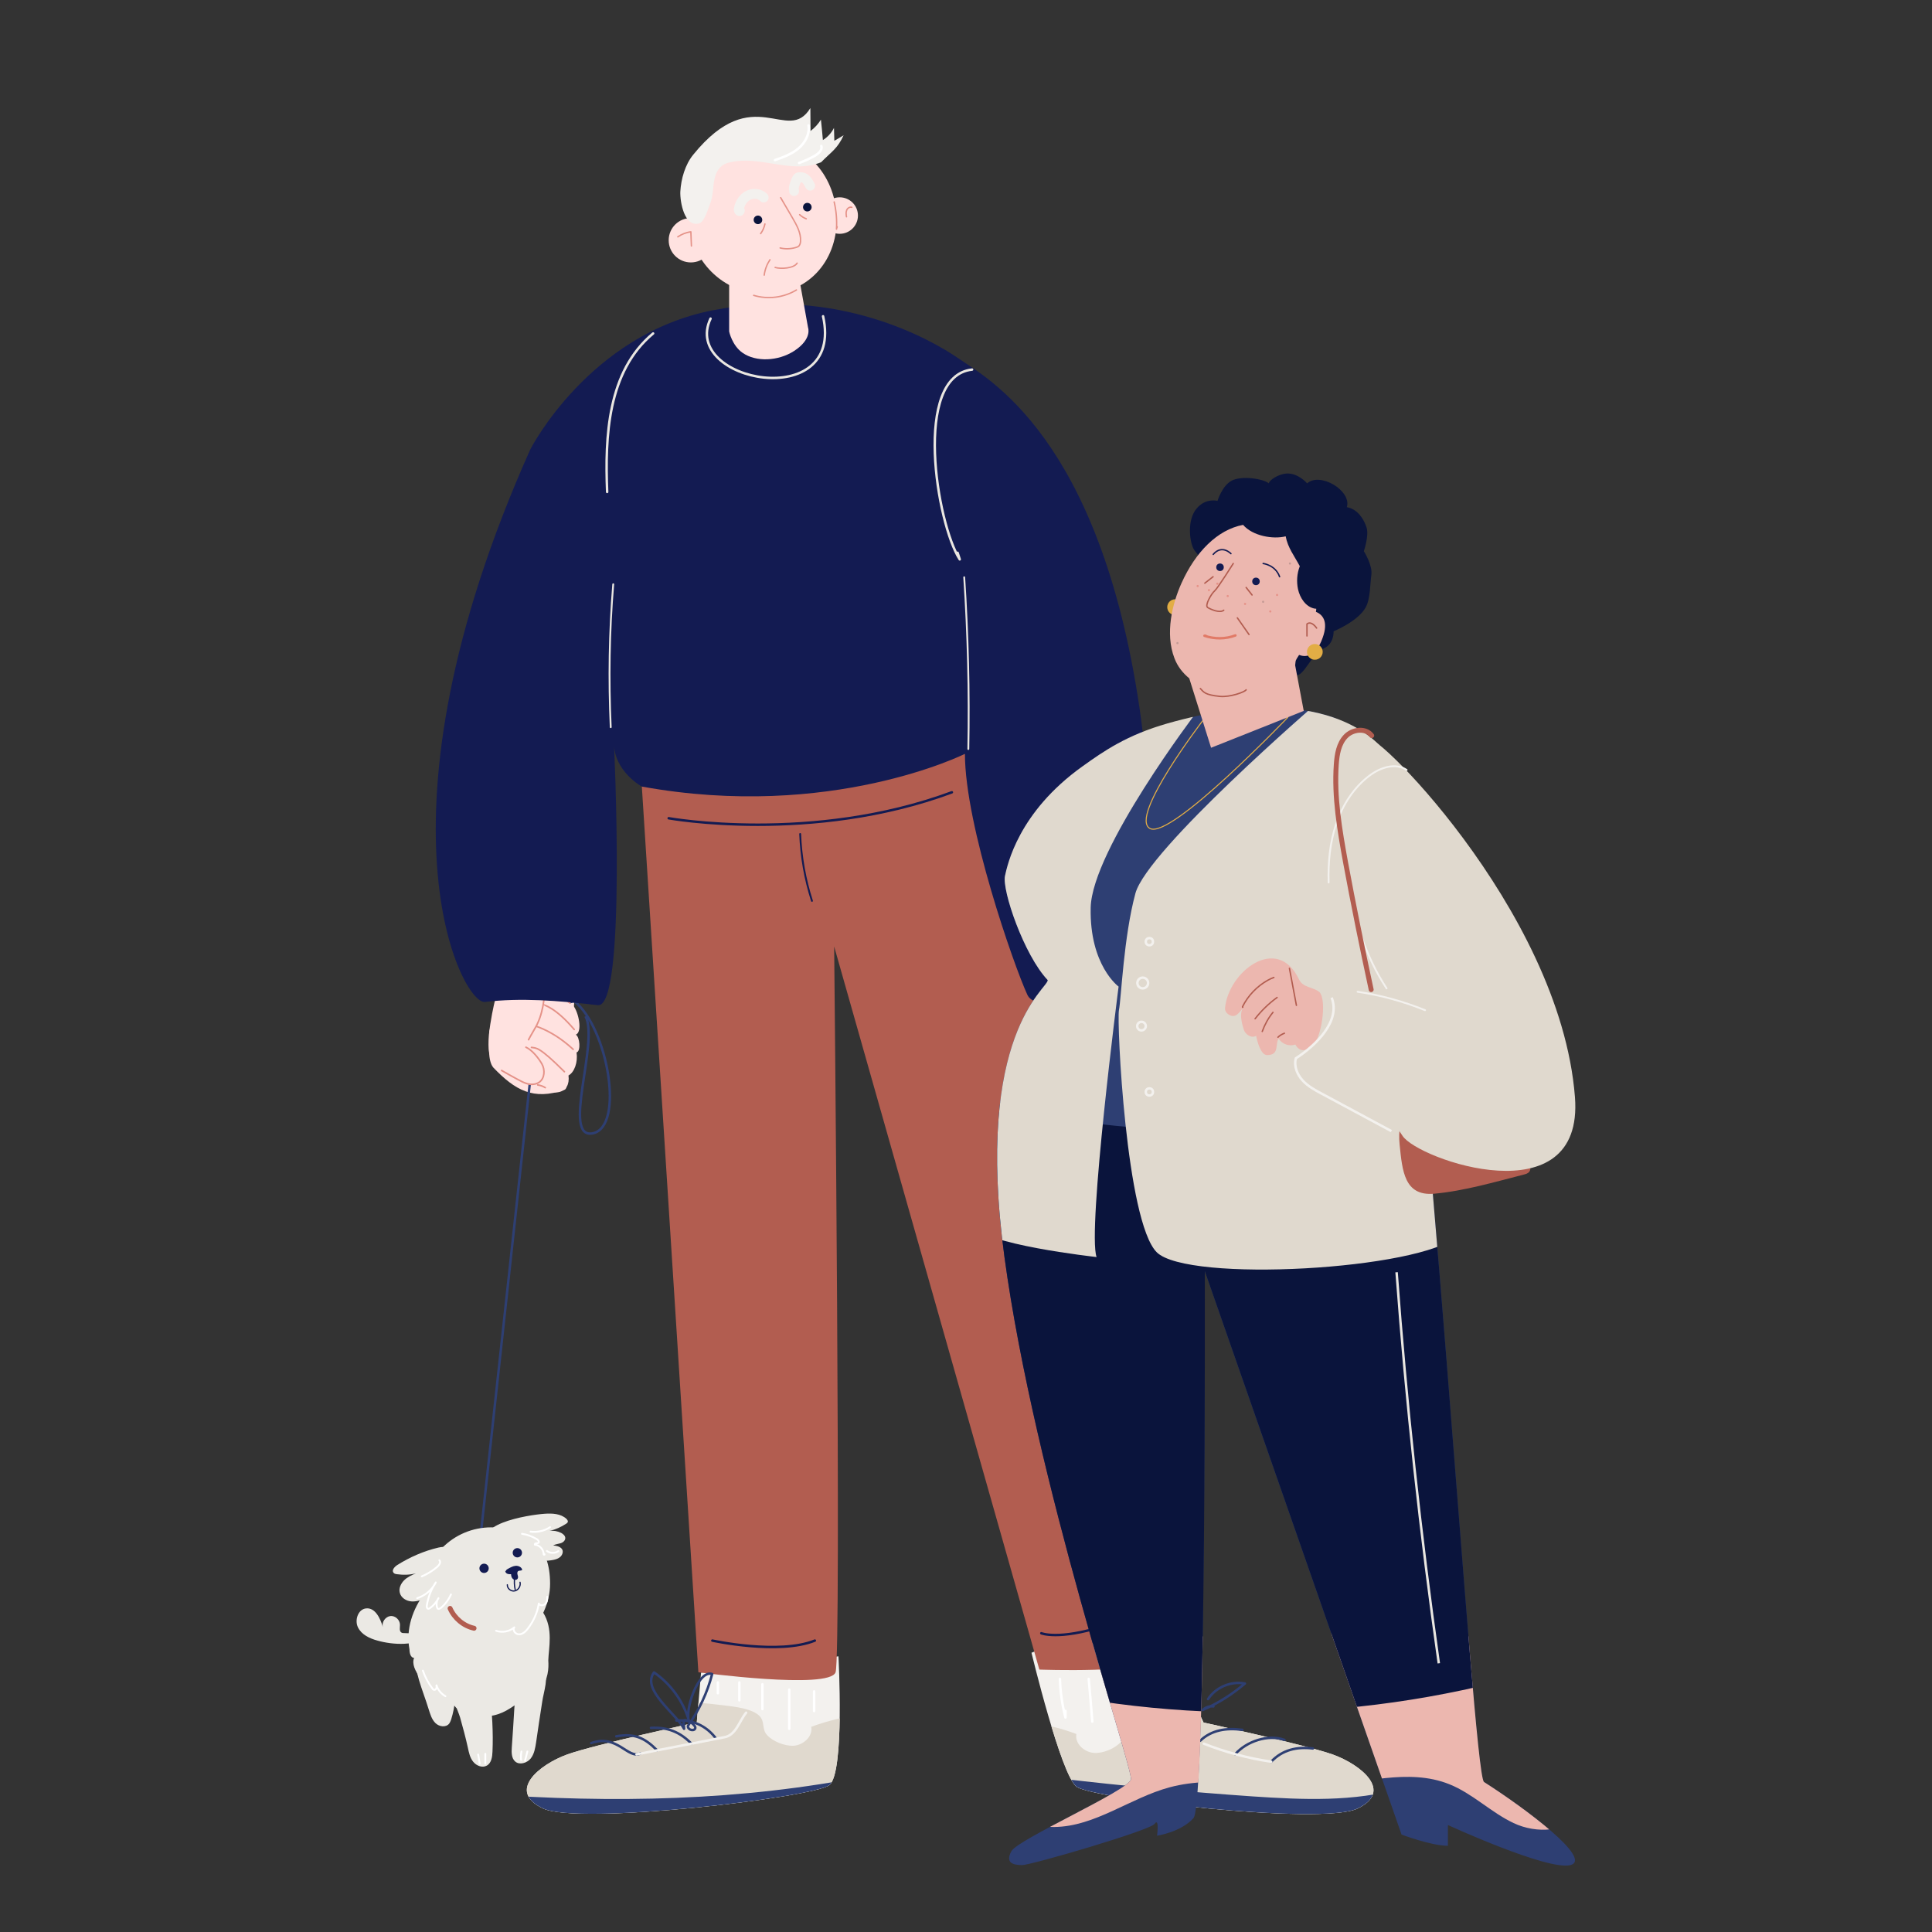 <?xml version="1.0" encoding="utf-8"?>
<!-- Generator: Adobe Illustrator 25.4.1, SVG Export Plug-In . SVG Version: 6.00 Build 0)  -->
<svg version="1.1" id="Layer_1" xmlns="http://www.w3.org/2000/svg" xmlns:xlink="http://www.w3.org/1999/xlink" x="0px" y="0px"
	 viewBox="0 0 1080 1080" style="enable-background:new 0 0 1080 1080;" xml:space="preserve">
<rect x="0" y="0" width="1080" height="1080" fill="#333333" stroke="none"/>
<style type="text/css">
	.st0{clip-path:url(#SVGID_00000092458082469271850850000006177466145092225215_);fill:#E0D9CE;}
	
		.st1{clip-path:url(#SVGID_00000092458082469271850850000006177466145092225215_);fill:none;stroke:#2E3F73;stroke-width:9.633;stroke-miterlimit:10;}
	.st2{fill:#B25D50;}
	.st3{fill:#FFE2E0;}
	.st4{fill:none;stroke:#2E3F73;stroke-width:1.376;stroke-miterlimit:10;}
	.st5{fill:none;stroke:#E59288;stroke-width:0.88;stroke-linecap:round;stroke-linejoin:round;stroke-miterlimit:10;}
	.st6{fill:#131B52;}
	.st7{fill:none;stroke:#E59288;stroke-width:0.776;stroke-linecap:round;stroke-linejoin:round;stroke-miterlimit:10;}
	.st8{fill:#F3F1EE;}
	.st9{fill:none;stroke:#F3F1EE;stroke-width:5.504;stroke-linecap:round;stroke-linejoin:round;stroke-miterlimit:10;}
	.st10{fill:#0A143C;}
	.st11{fill:none;stroke:#FFFFFF;stroke-width:1.376;stroke-linecap:round;stroke-linejoin:round;stroke-miterlimit:10;}
	.st12{fill:none;stroke:#2E3F73;stroke-width:1.376;stroke-linecap:round;stroke-linejoin:round;stroke-miterlimit:10;}
	.st13{fill:none;stroke:#F3F1EE;stroke-width:1.376;stroke-linecap:round;stroke-linejoin:round;stroke-miterlimit:10;}
	.st14{fill:none;stroke:#131B52;stroke-width:1.376;stroke-linecap:round;stroke-linejoin:round;stroke-miterlimit:10;}
	.st15{fill:none;stroke:#EAE7E1;stroke-width:1.376;stroke-linecap:round;stroke-linejoin:round;stroke-miterlimit:10;}
	.st16{fill:none;stroke:#EAE7E1;stroke-width:1.032;stroke-linecap:round;stroke-linejoin:round;stroke-miterlimit:10;}
	.st17{fill:none;stroke:#131B52;stroke-width:1.032;stroke-linecap:round;stroke-linejoin:round;stroke-miterlimit:10;}
	.st18{clip-path:url(#SVGID_00000021088898633597748930000007492455866885561020_);fill:#2E3F73;}
	.st19{clip-path:url(#SVGID_00000021088898633597748930000007492455866885561020_);fill:#ECB7AF;}
	.st20{clip-path:url(#SVGID_00000021088898633597748930000007492455866885561020_);fill:#0A143C;}
	.st21{clip-path:url(#SVGID_00000021088898633597748930000007492455866885561020_);fill:#E0D9CE;}
	.st22{fill:#E0D9CE;}
	.st23{fill:none;stroke:#E2AD45;stroke-width:0.582;stroke-linecap:round;stroke-linejoin:round;stroke-miterlimit:10;}
	.st24{fill:#E2AD45;}
	.st25{fill:#ECB7AF;}
	.st26{fill:none;stroke:#B25D50;stroke-width:0.776;stroke-linecap:round;stroke-linejoin:round;stroke-miterlimit:10;}
	.st27{fill:none;stroke:#131B52;stroke-width:0.776;stroke-linecap:round;stroke-linejoin:round;stroke-miterlimit:10;}
	.st28{fill:#C49A95;}
	.st29{fill:#E59288;}
	.st30{fill:none;stroke:#E17A67;stroke-width:1.376;stroke-linecap:round;stroke-linejoin:round;stroke-miterlimit:10;}
	.st31{fill:none;stroke:#F3F1EE;stroke-width:1.032;stroke-linecap:round;stroke-linejoin:round;stroke-miterlimit:10;}
	.st32{fill:none;stroke:#B25D50;stroke-width:2.752;stroke-linecap:round;stroke-linejoin:round;stroke-miterlimit:10;}
	.st33{fill:none;stroke:#EAE7E1;stroke-width:1.376;stroke-miterlimit:10;}
	.st34{fill:none;stroke:#F3F1EE;stroke-width:1.376;stroke-miterlimit:10;}
	.st35{fill:#EBE9E4;}
	.st36{fill:none;stroke:#FFFFFF;stroke-width:1.032;stroke-linecap:round;stroke-linejoin:round;stroke-miterlimit:10;}
	.st37{fill:none;stroke:#131B52;stroke-width:0.688;stroke-linecap:round;stroke-linejoin:round;stroke-miterlimit:10;}
</style>
<g>
	<g>
		<g>
			<defs>
				<path id="SVGID_1_" d="M468.7,925.9c0,0,3.6,65.2-5.1,72s-139.8,22.6-160.1,13s-2.1-24.5,13.7-30.2
					c15.9-5.6,72.3-17.9,72.3-17.9l2.4-27.8L468.7,925.9z M576.6,923.9c0,0,16.4,68,25.1,74.8s136.8,21.8,157.1,12.3
					c20.3-9.6,2.1-24.5-13.7-30.2c-15.9-5.6-72.3-17.9-72.3-17.9L641.7,897L576.6,923.9z"/>
			</defs>
			<use xlink:href="#SVGID_1_"  style="overflow:visible;fill:#F3F1EE;"/>
			<clipPath id="SVGID_00000031907311368815732910000015142986798842219657_">
				<use xlink:href="#SVGID_1_"  style="overflow:visible;"/>
			</clipPath>
			<path style="clip-path:url(#SVGID_00000031907311368815732910000015142986798842219657_);fill:#E0D9CE;" d="M443.5,975.9
				c5.5-0.3,11-5.2,10-10.6c9.4-3.5,19.2-5.8,29.2-6.9c2.4-0.2,5.2-0.3,7.1,1.2c2.9,2.3,2.2,6.8,1.2,10.4c-2.9,10.8-6.1,21.5-9.7,32
				c-0.7,2.1-1.4,4.2-3,5.7c-1.9,1.9-4.7,2.6-7.4,3.2c-16.4,3.7-32.8,7.2-49.3,10.8c-30.7,6.6-61.5,13.3-92.8,14.8
				c-8.3,0.4-16.9,0.4-24.9-2s-15.5-7.6-19-15.1c-2.9-6.3-2.8-13.7-0.6-20.3c2.2-6.6,6.3-12.4,11-17.5
				c11.8-12.6,27.8-20.8,44.6-25.1c19-4.9,40.7-6.2,60.3-3.7c6.7,0.9,18.9,1.5,24,6.1c3.7,3.3,1.4,7.4,4.5,10.9
				C431.8,973.4,438.6,976.1,443.5,975.9z"/>
			
				<path style="clip-path:url(#SVGID_00000031907311368815732910000015142986798842219657_);fill:none;stroke:#2E3F73;stroke-width:9.633;stroke-miterlimit:10;" d="
				M290.3,1005.9c-2.3,0.9-4.7,1.7-7,2.6c72.8,4.5,145,1.9,215.8-13.9"/>
			<path style="clip-path:url(#SVGID_00000031907311368815732910000015142986798842219657_);fill:#E0D9CE;" d="M611.7,979.9
				c-5.5-0.3-11-5.2-10-10.6c-9.4-3.5-19.2-5.8-29.2-6.9c-2.4-0.2-5.2-0.3-7.1,1.2c-2.9,2.3-2.2,6.8-1.2,10.4
				c2.9,10.8,6.1,21.5,9.7,32c0.7,2.1,1.4,4.2,3,5.7c1.9,1.9,4.7,2.6,7.4,3.2c16.4,3.7,32.8,7.2,49.3,10.8
				c30.7,6.6,61.5,13.3,92.8,14.8c8.3,0.4,16.9,0.4,24.9-2c8-2.4,15.5-7.6,19-15.1c2.9-6.3,2.8-13.7,0.6-20.3
				c-2.2-6.6-6.3-12.4-11-17.5C748,973,732,964.8,715.3,960.5c-19-4.9-40.7-6.2-60.3-3.7c-6.7,0.9-18.9,1.5-24,6.1
				c-3.7,3.3-1.4,7.4-4.5,10.9C623.3,977.5,616.5,980.2,611.7,979.9z"/>
			
				<path style="clip-path:url(#SVGID_00000031907311368815732910000015142986798842219657_);fill:none;stroke:#2E3F73;stroke-width:9.633;stroke-miterlimit:10;" d="
				M592.1,999c35.8,4.2,71.7,7.5,107.7,10c28.4,1.9,57.5,3.2,84.8-4.7"/>
		</g>
		<path class="st2" d="M358.2,430.4l32.2,504.4c0,0,73.4,9.9,76.7,0c3.3-9.9-0.8-405.7-0.8-405.7l114.7,404.2c0,0,60.7,2.3,64.6-6.1
			c3.9-8.4-96.6-521.9-96.6-521.9L358.2,430.4z"/>
		<g>
			<path class="st3" d="M286.3,543c-7.4,5.5-8.7,12.5-7.7,21.1c-0.7,4.9-5.2,9-5.2,14s-0.9,14.9,2.4,18.7
				c12.1,12.6,22.3,18.5,39.8,12.4c3.6-1.7-2.2-15.1-0.5-18.7c4.3-13.8,11.6-44.7-1.3-54.6C303.9,536,293.9,536.9,286.3,543z"/>
			<path class="st4" d="M264.5,897l32.6-300c3.3-9.9,12.7-36.5,24-37.3c18.7,15.1,28.1,69.9,10.4,73.8c-17.8,3.8,3.5-51.1-4.2-65.4"
				/>
			<g>
				<path class="st3" d="M290.3,584.2c-2.9-5.5,0.4-12.5,3.5-11.4c-0.6-2.8,1.4-12.5,7.4-11.3c-0.1-8.5,16.4-2.5,19.2,0.6
					c3.1,3.7,5.3,14.8,1.5,16.3c2.2,1.2,2.9,9.3,0.4,9.9c0.8,5.5-1.2,11.1-4.5,12.9c1.3,10.5-8.8,11.7-15.4,6.5
					c-6.3-4.9-7.4-6-11.1-9.4C286.2,593.4,284.5,583.1,290.3,584.2z"/>
				<path class="st5" d="M315.5,599.1c-14.5-14.5-15.8-13.1-18.4-13.6"/>
				<path class="st5" d="M320.4,586.6c-13.6-12.7-25.9-14.3-26-14.3"/>
				<path class="st5" d="M321,575.5c-10.6-12.5-17.1-13.7-17.1-13.8"/>
			</g>
			<path class="st3" d="M279.2,552.1l-2.1,5.4c0,0-7.3,28.5-2.2,34.2c5.1,5.7,25.8,21.6,28.5,11c2.9-11.3-11.8-18.9-11.8-18.9
				s12.8-9.5,8.3-20.6C296.2,554.4,288.2,548.3,279.2,552.1z"/>
			<path class="st5" d="M304.8,549.4c-0.4,8.8-1.2,17.9-5.9,25.7c-0.8,1.4-1.6,2.8-2.4,4.2c-0.2,0.4-1.5,2.7-0.9,1.7"/>
			<path class="st5" d="M294,585.4c3.5,1.6,7,6,8.9,9.3s1.6,8.2-1.5,10.3c-1.8,1.2-4.2,1.4-6.3,0.9c-2.1-0.5-4-1.6-5.9-2.6
				c-2.9-1.6-5.9-3.2-8.8-4.9"/>
			<path class="st5" d="M306.1,556.3c4.5,0.1,8.9,1.6,12.5,4.4"/>
		</g>
		<path class="st6" d="M296.4,251.3c0,0,32.7-64.4,102.3-77.9c69.5-13.5,121.9,16.4,137.3,27.1s78.6,43.3,101,195.3
			c22.5,152-55.1,176.8-62.7,160.3c-7.6-16.5-34.9-94.7-34.9-134.7c0,0-74.9,37.5-180.6,18.3c0,0-15.6-8.5-15.6-24.4
			c0,0,7.2,148.5-9,146.6c-22.5-2.6-43.2-4.2-63.1-1.8C258.4,561.8,203.9,458.3,296.4,251.3z"/>
		<g>
			<path class="st3" d="M467.7,122.9c0,23.5-16.4,41.5-39.9,41.5s-42.6-19.1-42.6-42.6s19.1-42.6,42.6-42.6S467.7,99.4,467.7,122.9z
				"/>
			<path class="st3" d="M407.6,150.8v34.5c0,0,1.6,7.9,7.6,12c7.4,5.1,19.7,4.7,28.7-1.1c10.3-6.7,7.8-13.1,7.8-13.1l-6.6-36.7
				L407.6,150.8z"/>
			<path class="st7" d="M421.3,165.1c7.9,2.4,16.8,1.3,23.9-3"/>
			<circle class="st3" cx="386.2" cy="134.3" r="12.4"/>
			<circle class="st3" cx="469.4" cy="120.5" r="10.2"/>
			<path class="st7" d="M378.9,132.4c2.2-1.5,4.7-2.5,7.3-2.8c0.1,2.6,0.2,5.2,0.3,7.9"/>
			<path class="st7" d="M476.2,115.9c-1.2-0.4-2.5,0.5-2.9,1.6c-0.5,1.2-0.3,2.5-0.1,3.7"/>
			<path class="st8" d="M387.5,86.5c33.8-41.7,52.7-5.2,65.5-26.1c0,4.3,0.1,8.5,0.1,12.8c2.3-1.7,4.3-3.9,5.8-6.3
				c0.4,3.8,0.8,7.6,1.1,11.4c2.6-1.6,4.8-4,6.2-6.8c0.1,2.4,0.1,4.8,0.2,7.2c1.7-1,3.5-2,5.2-3.1c-3.5,7.6-6.6,9-12.6,15.1
				c-17,6.9-34.3-4.3-51.6,0.2c-6.8,1.7-8.1,7.8-8.7,14c-0.3,3.1-0.6,6.3-1.8,9.2c-1.2,2.9-3.1,10-6.2,10.8
				c-8.1,2.2-10.6-12-10.4-17.7C380.7,100,383,92,387.5,86.5z"/>
			<path class="st9" d="M426.9,110.4c-2.2-2.3-6-2.6-8.8-1.1s-4.6,4.5-5.1,7.6c-0.1,0.4,0,0.9,0.3,1.1s0.4-0.8,0.1-0.5"/>
			<path class="st9" d="M453.5,105.8"/>
			<path class="st9" d="M443.9,106.8c-0.5-2.4,0.4-3.9,1.3-6.2c0.5-1.1,0.8-1.6,2-1.6c4.1,0,4.9,4,5.7,4.8"/>
			<circle class="st10" cx="423.7" cy="122.9" r="2.4"/>
			<circle class="st10" cx="451.3" cy="115.8" r="2.4"/>
			<path class="st7" d="M436.4,110.5c2.2,3.8,4.4,7.5,6.6,11.3c2.3,4,4.8,8.3,4.5,13c0,1-0.3,2-0.9,2.7c-0.5,0.5-1.2,0.7-1.9,0.9
				c-2.8,0.8-5.8,0.9-8.6,0.2"/>
			<path class="st7" d="M433.3,149.5c3.3,1,10.5,0.5,12.3-2.4"/>
			<path class="st11" d="M433.2,89.5c4.6-1.6,9.3-3.3,13.1-6.5s6.4-8,5.7-12.9"/>
			<path class="st11" d="M446.7,91.1c3.1-1.1,6.1-2.5,8.9-4.1c2-1.2,4.3-3.2,3.5-5.4"/>
			<path class="st7" d="M466.3,112.9c1.2,5,1.6,10.1,1.3,15.2c0.1-0.4,0.2-0.9,0.4-1.3"/>
			<path class="st7" d="M427.6,125.2c-0.4,1.9-1.2,3.8-2.4,5.4"/>
			<path class="st7" d="M447,120c1.1,1,2.3,1.8,3.7,2.3"/>
			<path class="st7" d="M430.4,145.2c-1.7,2.6-2.8,5.5-3.2,8.6"/>
		</g>
		<g>
			<path class="st12" d="M367.3,978.4c-7.2-7.2-12.7-9.5-22.8-7.8"/>
			<path class="st12" d="M363.9,965.9c9.2-0.5,16.1,2.2,22.6,8.8"/>
			<path class="st12" d="M378.1,961.8c8.8-0.6,16.4,2.7,21.8,9.6"/>
			<path class="st12" d="M330.5,974.4c14.5-5.3,20.5,9.2,27.5,5.8"/>
			<path class="st12" d="M733.9,977.4c-9-1.1-17.1,0.8-23.3,7.4"/>
			<path class="st12" d="M718,972.6c-9-3.3-21.2,0.8-27.5,8"/>
			<path class="st12" d="M694.5,967c-8.8-1.2-17.2,0-23.6,6.1"/>
			<path class="st13" d="M672.9,974.7c12.1,4.8,24.8,8.2,37.7,10.1"/>
			<path class="st13" d="M417.1,957.4c-3.9,4.7-5.7,12.9-12.6,13.8c-16.2,3.2-32.5,6.3-48.7,9.5"/>
			<path class="st12" d="M382.1,961.9c0.1,1.5,0.2,3,0.3,4.5c-4.4-8.4-24.1-21.9-16.8-31.5c9.6,6.6,16.7,16.6,19.8,27.9
				c-3.2-5.6,4.8-29.8,12.7-27c-2.7,10.4-7.3,20.2-13.5,28.9c-0.5,2,3,3.4,4,1.6C389.5,964.5,383.6,960.4,382.1,961.9z"/>
			<path class="st12" d="M675.3,949.8c4.3-6.6,12.8-10.2,20.6-8.7c-7.1,6.1-15.1,11.1-23.6,14.8c1.6-1.5,3.8-2.3,6-2"/>
		</g>
		<g>
			<path class="st14" d="M398.2,917.1c0,0,37.1,8.1,57.3,0"/>
			<path class="st14" d="M582.1,913c0,0,9.6,4,34.7-4"/>
			<path class="st14" d="M373.8,457.4c0,0,80.1,14.5,158.3-14.5"/>
			<path class="st15" d="M397.2,178.1c-16.7,35.3,75,52.9,62.9-1.3"/>
			<path class="st15" d="M543.4,206.6c-33.3,3.6-19.8,86.1-6.9,106.1c-0.4-1.2-0.8-2.5-1.2-3.7"/>
			<path class="st16" d="M539,322.7c2.1,31.9,2.9,64,2.3,96"/>
			<path class="st15" d="M365.1,186.4c-25.6,21.3-26.9,57.7-25.7,88.6"/>
			<path class="st16" d="M342.8,326.6c-2.2,26.6-2.6,53.2-1.4,79.9"/>
			<path class="st17" d="M447.3,466.2c0.5,12.7,2.7,25.3,6.6,37.4"/>
		</g>
	</g>
	<g>
		<g>
			<defs>
				<path id="SVGID_00000000208058258431404470000001489605647966549633_" d="M774.2,420.3c0,0-27.4-42.7-121.6-15.9
					c-22.7,6.5-35.5,15.4-47.5,24c-36,25.7-42,55.3-43.3,61.2c-1.8,7.9,10.6,44.3,23.9,58.3c0,4.9-41.2,29.7-24.2,154.8
					s71.9,285.9,70.7,292c-1.2,6.1-63.1,33.4-66.8,40.1s1.2,7.9,6.1,7.9c4.9,0,71.6-19.4,74.1-23.1s1.2,6.7,1.2,6.7s13.5-2,20.5-9.9
					c7-7.9,6.2-305.8,6.2-305.8l110,315c0,0,16.5,6.3,26,6.3v-11.6c0,0,55.9,25.7,68.5,22.4c12.7-3.4-25.3-31.8-48.5-46.6
					C823.1,988.6,798.6,566.2,774.2,420.3z"/>
			</defs>
			<clipPath id="SVGID_00000130636877348428849110000014417840620597813170_">
				<use xlink:href="#SVGID_00000000208058258431404470000001489605647966549633_"  style="overflow:visible;"/>
			</clipPath>
			<path style="clip-path:url(#SVGID_00000130636877348428849110000014417840620597813170_);fill:#2E3F73;" d="M774.2,420.3
				c0,0-44.2-49.3-118.9-14.7s-91.7,76-93.6,83.9s10.6,44.3,23.9,58.3c0,4.9-41.2,29.7-24.2,154.8s71.9,285.9,70.7,292
				c-1.2,6.1-63.1,33.4-66.8,40.1s1.2,7.9,6.1,7.9c4.9,0,71.6-19.4,74.1-23.1s1.2,6.7,1.2,6.7s13.5-2,20.5-9.9
				c7-7.9,6.2-305.8,6.2-305.8l110,315c0,0,16.5,6.3,26,6.3v-11.6c0,0,55.9,25.7,68.5,22.4c12.7-3.4-25.3-31.8-48.5-46.6
				C823.1,988.6,798.6,566.2,774.2,420.3z"/>
			<path style="clip-path:url(#SVGID_00000130636877348428849110000014417840620597813170_);fill:#ECB7AF;" d="M590.7,930.1
				c8.1-11.5,24.2-13.1,38.3-13.7c71.6-2.9,143.4-5.8,214.9-0.2c5.8,19.5-7.9,42.3,2.1,59.9c8.7,15.3,31.9,19.4,37.4,36.1
				c-6.6,12.4-24.7,12.9-37.3,6.9c-12.7-6-22.9-16.5-35.9-21.7c-22.9-9.2-48.5-0.3-73.1,1.1c-27.8,1.6-56.3-6.6-83.2,0.6
				c-22.1,5.9-41.7,22-64.6,22.2c-3.9,0-8-0.5-11.1-2.8c-6.7-5-5.4-15.9,0.1-22.2c11.7-13.6,20.9-7.4,16.3-26.1
				C590.9,956.3,580.3,944.9,590.7,930.1z"/>
			<path style="clip-path:url(#SVGID_00000130636877348428849110000014417840620597813170_);fill:#0A143C;" d="M805.4,620.6
				c5.6-0.6,11.7-1.2,16.4,1.9c4.3,2.8,6.3,7.9,8,12.7c12.3,35.4,16.5,72.9,22.3,109.9c9.3,60.3,22.7,119.9,40.1,178.4
				c-97.4,35.3-204.6,43.1-306.1,22.5c-13.3-2.7-26.7-6-38.5-12.7c-21.4-12.1-35.3-34.5-42.8-57.9c-10.6-32.8-10.1-68-8.3-102.4
				c1.5-29,4-58.2,10.5-86.6c4.5-19.5,11-56.3,30.5-67c18.6-10.2,49.2,4.8,68.3,7.7c30.5,4.6,61.5,5,92.3,3.6
				C733.9,629,769.6,624.6,805.4,620.6z"/>
			<path style="clip-path:url(#SVGID_00000130636877348428849110000014417840620597813170_);fill:#E0D9CE;" d="M736,393.2
				c0,0-94.7,81.8-101.3,106.2c-6.6,24.4-7.9,58.7-9.2,65.3c-1.3,6.6,4,118.1,21.1,135.3c17.2,17.2,147.8,9.9,168.3-9.2
				c20.5-19.1-48.3-292.3-48.3-292.3L736,393.2z"/>
			<path style="clip-path:url(#SVGID_00000130636877348428849110000014417840620597813170_);fill:#E0D9CE;" d="M668.6,398.5
				c0,0-58.2,76.5-58.9,108.9c-0.7,32.3,15.6,44.1,15.6,44.1S607.7,688.2,613,702.7c0,0-66-7.3-68-17.8
				c-2-10.6,11.7-122.1,14.3-134.3l-3.1-112.5l60-44.9l45-3.9L668.6,398.5z"/>
		</g>
		<path class="st2" d="M851.8,656.6c1.1-0.3,2.3-0.6,3-1.5c1.2-1.4,0.6-3.5,0-5.2c-4.2-12.3-8.3-24.6-12.5-36.8
			c-0.4-1-0.7-2.1-1.6-2.8c-1-0.9-2.4-1-3.8-1.1c-25.1-1.7-57.9-1.8-54.5,30.7c1.5,14.6,2.6,28.8,19.2,27.4
			C818.4,665.8,835.7,660.7,851.8,656.6z"/>
		<path class="st22" d="M765.2,414.2c-4-13.3,106.9,93,115.2,199c5.3,67.6-87.9,35-96.4,21.7c-8.5-13.2-30.8-37,3.1-77.7
			C791,552.5,768,423.3,765.2,414.2z"/>
		<g>
			<path class="st10" d="M671.7,315.4c-2.4,7.1,0.4,15,3.3,20.1c7.1,12.7,29.8,41.5,49.4,42.1c4.9,0.1,8.4-11.9,15.9-15.3
				c5.5-2.5,5.2-9.4,5.2-9.4s13.8-5.6,18-13.5c2.6-4.8,2.4-13.4,3.1-18c0.8-5.4-4.2-13.3-4.2-13.3s3-8.7,1.5-13.3
				c-1.6-4.8-5-10.2-11-11.3c2.8-9.2-15-19.8-22.2-13.3c0,0-5-5.9-11.6-5.5c-4.4,0.3-9.7,3.7-9.8,5.5c-3.3-2.7-15.4-4.4-20.8-1.5
				s-7.9,11.3-7.9,11.3s-6.6-1.9-11.8,4.4s-3.9,18-1.6,22.4C668.5,309.3,672.7,312.4,671.7,315.4z"/>
			<path class="st23" d="M672.3,402.9c0,0-41.2,53.7-29.5,60.2c11.6,6.5,77.1-62.1,77.1-62.1"/>
			<circle class="st24" cx="656.9" cy="339.4" r="4.4"/>
			<g>
				<path class="st25" d="M735.6,342c0.1-0.6,0.2-1.1,0.2-1.7c-0.3,0-0.7-0.1-1-0.1c-4.9-1-8.1-5.9-9.2-10.8
					c-0.9-4.3-0.6-8.8,1-12.9c-3.1-5.8-6.7-10.3-7.9-16.7c-7.1,1.8-18.5-0.2-23.8-6.4c-14.4,2.7-26.6,15.2-34.4,32.5
					c-5.2,11.5-9.3,28.2-4,42c1.8,4.8,4.8,8.4,8.3,11.3l0,0L677,418l51.8-20.6l-4.8-25.5c0.4-3.1-0.1-2.2,2.2-5.8
					c3.3,1.3,9.2,1.5,13.1-9.4C742.9,347,739,343.4,735.6,342z"/>
			</g>
			<circle class="st6" cx="702.1" cy="325" r="2.1"/>
			<circle class="st6" cx="682" cy="317.1" r="2.1"/>
			<g>
				<path class="st26" d="M689.4,315c0,0-8.6,13.7-10.4,15.3c-1.8,1.5-5.7,8.2-3.9,9.3s6.9,3.3,9,1.5"/>
				<line class="st26" x1="678.1" y1="322.4" x2="673.5" y2="326"/>
				<line class="st26" x1="696.6" y1="328.4" x2="699.9" y2="332.6"/>
				<path class="st27" d="M706.1,315c0,0,6.9,0.8,9.2,7.4"/>
				<path class="st27" d="M688.1,309.5c0,0-5-5.3-9.9,0.4"/>
				<path class="st26" d="M736,351.1c0,0-2.8-4.3-5.4-2.3v6.7"/>
				<path class="st26" d="M671,384.9c1.9,1.9,2.2,3.5,11,4.4c5.6,0.5,13.8-2.4,14.6-3.7"/>
				<line class="st26" x1="691.7" y1="345.4" x2="698.2" y2="354.7"/>
				<circle class="st24" cx="735" cy="364.4" r="4.4"/>
			</g>
			<g>
				<circle class="st28" cx="721.1" cy="315" r="0.6"/>
				<circle class="st28" cx="658.2" cy="359.5" r="0.6"/>
				<circle class="st29" cx="675.8" cy="329.9" r="0.6"/>
				<circle class="st29" cx="686.3" cy="333.2" r="0.6"/>
				<circle class="st29" cx="710.1" cy="341.8" r="0.6"/>
				<circle class="st29" cx="713.9" cy="332.6" r="0.6"/>
				<circle class="st29" cx="696" cy="337.6" r="0.6"/>
				<circle class="st29" cx="669.5" cy="327.6" r="0.6"/>
				<circle class="st29" cx="680.5" cy="326.3" r="0.6"/>
				<circle class="st28" cx="706.1" cy="336.4" r="0.6"/>
			</g>
		</g>
		<path class="st30" d="M674,355.4c-0.2,0-0.4,0-0.7,0c5.6,1.9,11.8,1.9,17.3-0.2"/>
		<path class="st31" d="M786.3,430.4c-6.1-4.2-14.6-1.4-20.5,3c-8.9,6.6-15.2,16.4-18.8,27c-3.6,10.5-4.6,21.8-4.3,32.9"/>
		<path class="st31" d="M761.4,524.4c3.4,9.9,8,19.4,13.7,28.1"/>
		<path class="st31" d="M796.6,564.7c-12.1-4.9-24.8-8.4-37.7-10.3"/>
		<path class="st32" d="M766.8,411.2c-3.3-4.5-10.8-3.6-14.6,0.5c-3.8,4-4.8,9.9-5.2,15.5c-1.3,18.4,1.9,36.8,5.2,55
			c4.4,23.7,9.2,47.4,14.3,71"/>
		<g>
			<path class="st25" d="M726.2,547.6c2.2,4.6,8,4.1,11.4,7c4.3,4.7,1.1,26.3-4.1,30.3c-2.3,1.8-6.5,4.2-9.4-1
				c-3.3,1.2-7.5-0.2-9.3-3.3c-2.2,2.9,0.7,9.2-6.5,9.2c-3.6,0-5.6-8-6.1-10.8c-2.5,1.6-6-0.6-6.9-3.4c-1.8-5.6-3.1-12.3,2.6-15
				c-3.7,1.8-5.7,9.3-10.4,6.9c-1.7-0.8-2.8-2.2-2.7-4C686.7,543.1,714.1,521.9,726.2,547.6z"/>
			<path class="st26" d="M712.1,546.4c-1.1,0.4-2.2,0.9-3.3,1.5c-6.1,3.4-11.1,8.6-14.2,14.8c-0.1,0.1-0.1,0.3,0,0.4
				c0.1,0.1,0.2-0.2,0.1-0.2"/>
			<path class="st26" d="M713.9,557.6c-4.7,3.4-8.8,7.4-12.3,11.9"/>
			<path class="st26" d="M720.8,541.3c1.3,6.9,2.6,13.8,3.9,20.7"/>
			<path class="st26" d="M711.6,565.9c-2.6,3.2-4.6,6.8-6,10.7"/>
			<path class="st26" d="M718,577.6c-1.3,0.5-2.6,1.2-3.6,2.2"/>
		</g>
		<path class="st33" d="M780.7,711.2c5.4,73.1,13.3,146,23.6,218.6"/>
		<circle class="st34" cx="642.5" cy="526.4" r="2"/>
		<circle class="st34" cx="638.8" cy="549.5" r="3"/>
		<circle class="st34" cx="638.1" cy="573.6" r="2.4"/>
		<circle class="st34" cx="642.5" cy="610.4" r="2"/>
		<path class="st34" d="M744.4,557.7c5.1,12.9-8.4,26.4-20,33.9c-1.2,4.3,0.7,9,3.7,12.3c3,3.3,7,5.5,11,7.6
			c12.9,6.9,25.8,13.9,38.7,20.8"/>
	</g>
	<path class="st5" d="M300.6,606.5c1.5,0.2,2.9,0.7,4.2,1.5"/>
	<path class="st11" d="M592.5,938.5c0.2,7.3,1.3,14.6,3.1,21.6c0-1.2,0-2.4,0-3.7"/>
	<path class="st11" d="M608.6,938.5c0.7,8,1.4,15.9,2,23.9"/>
	<path class="st11" d="M413.3,940.5c0,3.3,0,6.6,0,10"/>
	<path class="st11" d="M426.2,941.5c0,4.6,0,9.3,0,13.9"/>
	<path class="st11" d="M441.2,944.5c0,7.3,0,14.6,0,21.9"/>
	<path class="st11" d="M455.1,945.5c0,3.7,0,7.3,0,11"/>
	<path class="st11" d="M401.3,940.5c0,2,0,4,0,6"/>
	<path class="st35" d="M307.5,885.3c0,21.2-20.1,41.9-41.3,41.9s-30-13.7-30-35s17.2-38.4,38.4-38.4
		C295.9,853.8,307.5,864,307.5,885.3z"/>
	<path class="st35" d="M304.4,846.2c4.3-0.3,9-0.1,12.2,2.8c0.5,0.5,1,1.2,0.8,1.8c-0.1,0.4-0.5,0.6-0.8,0.9c-2.9,1.9-6,3.3-9.4,4.1
		c2.2-0.3,4.5,0.1,6.5,1.1c1.1,0.6,2.3,1.6,2.3,2.9c0,1.4-1.3,2.5-2.7,2.9s-2.8,0.5-4.1,1.2c2,0.2,4.4,0.7,5.2,2.5
		c0.5,1.3-0.1,2.9-1.2,3.9c-1.1,1-2.5,1.4-3.9,1.7c-3.6,0.7-7.3,0.6-11,0.5c-4-0.1-8-0.3-11.9-1c-4-0.7-8-2.1-10.9-4.9
		C260,852.2,295.8,846.8,304.4,846.2z"/>
	<path class="st35" d="M222,874.9c-1.5,1-3.2,2.9-2,4.3c0.5,0.6,1.2,0.7,2,0.8c3.5,0.5,7,0.4,10.5-0.5c-2.4,1-4.8,2.1-6.6,3.9
		c-1.8,1.8-3.1,4.5-2.4,7c0.7,2.8,3.6,4.6,6.5,4.8c2.9,0.2,5.7-0.8,8.3-2c7-3.4,13.4-8.8,16-16.1c2.9-8.2-1-13.9-9.2-12
		C236.9,867,229,870.5,222,874.9z"/>
	<path class="st35" d="M228.9,922c0,2,0.6,4.7,2.6,4.8c-2.7,6.1,7.1,17.5,16.8,20.4c3.3,1,5.2,7.9,8.8,8.6c5.1,1,13.8,4.3,18.9,3.1
		c7.3-1.6,11.4-5.9,16.4-8.5c5.5-2.9,7.9-3.8,9.7-6c4.4-5.6,4.7-11.8,4.4-16.2c0.2-7.1,2.9-17.5-2.9-26.8c-1.1-1.8-3-7.4-2.6-9.5
		C307.9,835.9,220.4,876.5,228.9,922z"/>
	<circle class="st6" cx="270.6" cy="876.7" r="2.6"/>
	<circle class="st6" cx="289.2" cy="868" r="2.6"/>
	<path class="st36" d="M233.2,893.4c4.4-1.4,8.3-4.6,10.4-8.8c-2.6,3.9-4.3,8.3-5,12.9c-0.1,0.7,0,1.7,0.7,1.8
		c0.4,0.1,0.7-0.1,1.1-0.4c2-1.4,3.6-3.3,4.7-5.5c-1,1.5-1.3,3.4-0.8,5.1c0.1,0.3,0.2,0.6,0.5,0.8c0.5,0.3,1.1-0.1,1.6-0.4
		c2.4-2,4.4-4.7,5.7-7.6"/>
	<path class="st36" d="M291.8,857.4c2.9,0.4,5.7,1.5,8.3,3c0.8,0.5,1.6,1.6,0.8,2.1c-0.4,0.2-0.8,0.1-1.2,0.2
		c-0.4,0-0.9,0.4-0.7,0.8c2.7,0.2,4.9,2.7,4.9,5.4c0,0.2,0.4,0.3,0.5,0.1c0.1-0.2-0.2-0.4-0.4-0.3"/>
	<path class="st36" d="M296.6,856.2c3.8,0.5,7.7-0.4,10.9-2.5"/>
	<path class="st36" d="M305.7,867c1.8,1.4,4.6,1.4,6.4,0.1"/>
	<path class="st36" d="M235.8,881.2c3.1-1.3,6-3.1,8.6-5.3c1.1-1,2.3-2.7,1.2-3.7"/>
	<path class="st6" d="M283.4,879.2c-0.5-0.1-0.7-0.8-0.5-1.3c0.2-0.5,0.7-0.7,1.2-1c1.3-0.7,2.7-1.5,4.2-1.6
		c1.5-0.1,3.2,0.7,3.6,2.1c-0.1,0.8-1.4,0.4-2.1,0.8c-0.7,0.3-0.7,1.3-0.5,2s0.5,1.5,0.1,2.2c-0.4,0.9-1.8,1-2.6,0.3
		c-0.8-0.6-1.1-1.7-1.1-2.7c-0.7,0-1.5,0-2.2-0.3c-0.7-0.3-1.2-1.1-1-1.8"/>
	<path class="st37" d="M287.7,881.8c-0.3,2.3-0.2,4.6,0.3,6.8"/>
	<path class="st37" d="M283.6,885.9c-0.1,2.1,2.1,3.9,4.2,3.4c2-0.4,3.4-2.8,2.9-4.8"/>
	<path class="st36" d="M277.3,911.6c3.4,1.2,7.5,0.5,10.2-1.9c-1.2,1.6,0.7,4,2.7,3.9c2,0,3.6-1.6,4.8-3.1c3.2-4.1,5.4-9,6.2-14.1
		c0.6,1.3,2.6,1.2,3.6,0.2c1-1,1.2-2.6,1.1-4"/>
	<path class="st35" d="M261.5,976.8c0.6,2.8,1.2,5.8,3,8c1.8,2.3,5.1,3.6,7.6,2.2c2.6-1.4,3.1-4.9,3.2-7.8
		c0.5-10.8-0.3-21.5-1.2-32.3c-0.2-1.9-0.4-4-1.7-5.4c-4.7-4.9-19.4-4.3-19.5,4.2c-0.1,4.7,3,10,4.3,14.4
		C258.8,965.8,260.3,971.3,261.5,976.8z"/>
	<path class="st35" d="M299.7,973.9c-0.5,3.2-1,6.6-3.1,9.2c-2.1,2.5-6.2,3.7-8.6,1.6c-2.1-1.8-2.1-5.1-1.9-7.9
		c0.5-7.2,1-14.4,1.4-21.6c0.4-6.4,0.9-13.3,4.2-19.1c2.5-4.3,7.8-9.4,12-3.8c3.5,4.6,0.1,13.8-0.6,19
		C301.9,958.8,300.8,966.3,299.7,973.9z"/>
	<path class="st35" d="M231.9,922.8c-0.7,11.2,4.4,21.8,7.7,32.6c0.9,2.8,1.7,5.7,3.8,7.8s5.9,2.6,7.7,0.3c0.5-0.7,0.8-1.5,1.1-2.3
		c4.5-14.3,2.5-30.5-5.4-43.3"/>
	<path class="st36" d="M236.4,933.9c1.2,3.6,3.1,7.1,5.4,10.1c0.2,0.3,0.4,0.5,0.7,0.6c0.5,0.2,1.2-0.2,1.4-0.8
		c0.2-0.5,0.2-1.1,0.1-1.7c0.8,2.6,2.7,4.8,5,6.1"/>
	<path class="st36" d="M267.3,980.8c0.3,1.7,0.6,3.4,0.8,5.1"/>
	<path class="st36" d="M271.3,980.4c0,1.8,0,3.6,0,5.4"/>
	<path class="st36" d="M291.5,979.1c-0.3,1.6-0.4,3.2-0.2,4.7"/>
	<path class="st36" d="M294.8,979.1c-0.4,1.7-0.8,3.4-1.3,5.1"/>
	<path class="st35" d="M211,917.1c-4.4-1.2-8.9-3.3-10.9-7.4c-2-4.1,0.1-10.2,4.6-10.6c5-0.5,7.9,5.5,9.3,10.4
		c-0.7-2.7,1.4-5.7,4.1-6.1c2.8-0.4,5.5,2.1,5.5,4.9c0,1.6-0.5,3.5,0.8,4.3c0.4,0.3,1,0.3,1.5,0.3c4.6,0.2,9.4,0.2,13.9,1
		C233.3,920.5,219.4,919.5,211,917.1z"/>
	<path class="st32" d="M251.6,899.1c2.4,5.5,7.5,9.8,13.4,11.1"/>
</g>
</svg>
